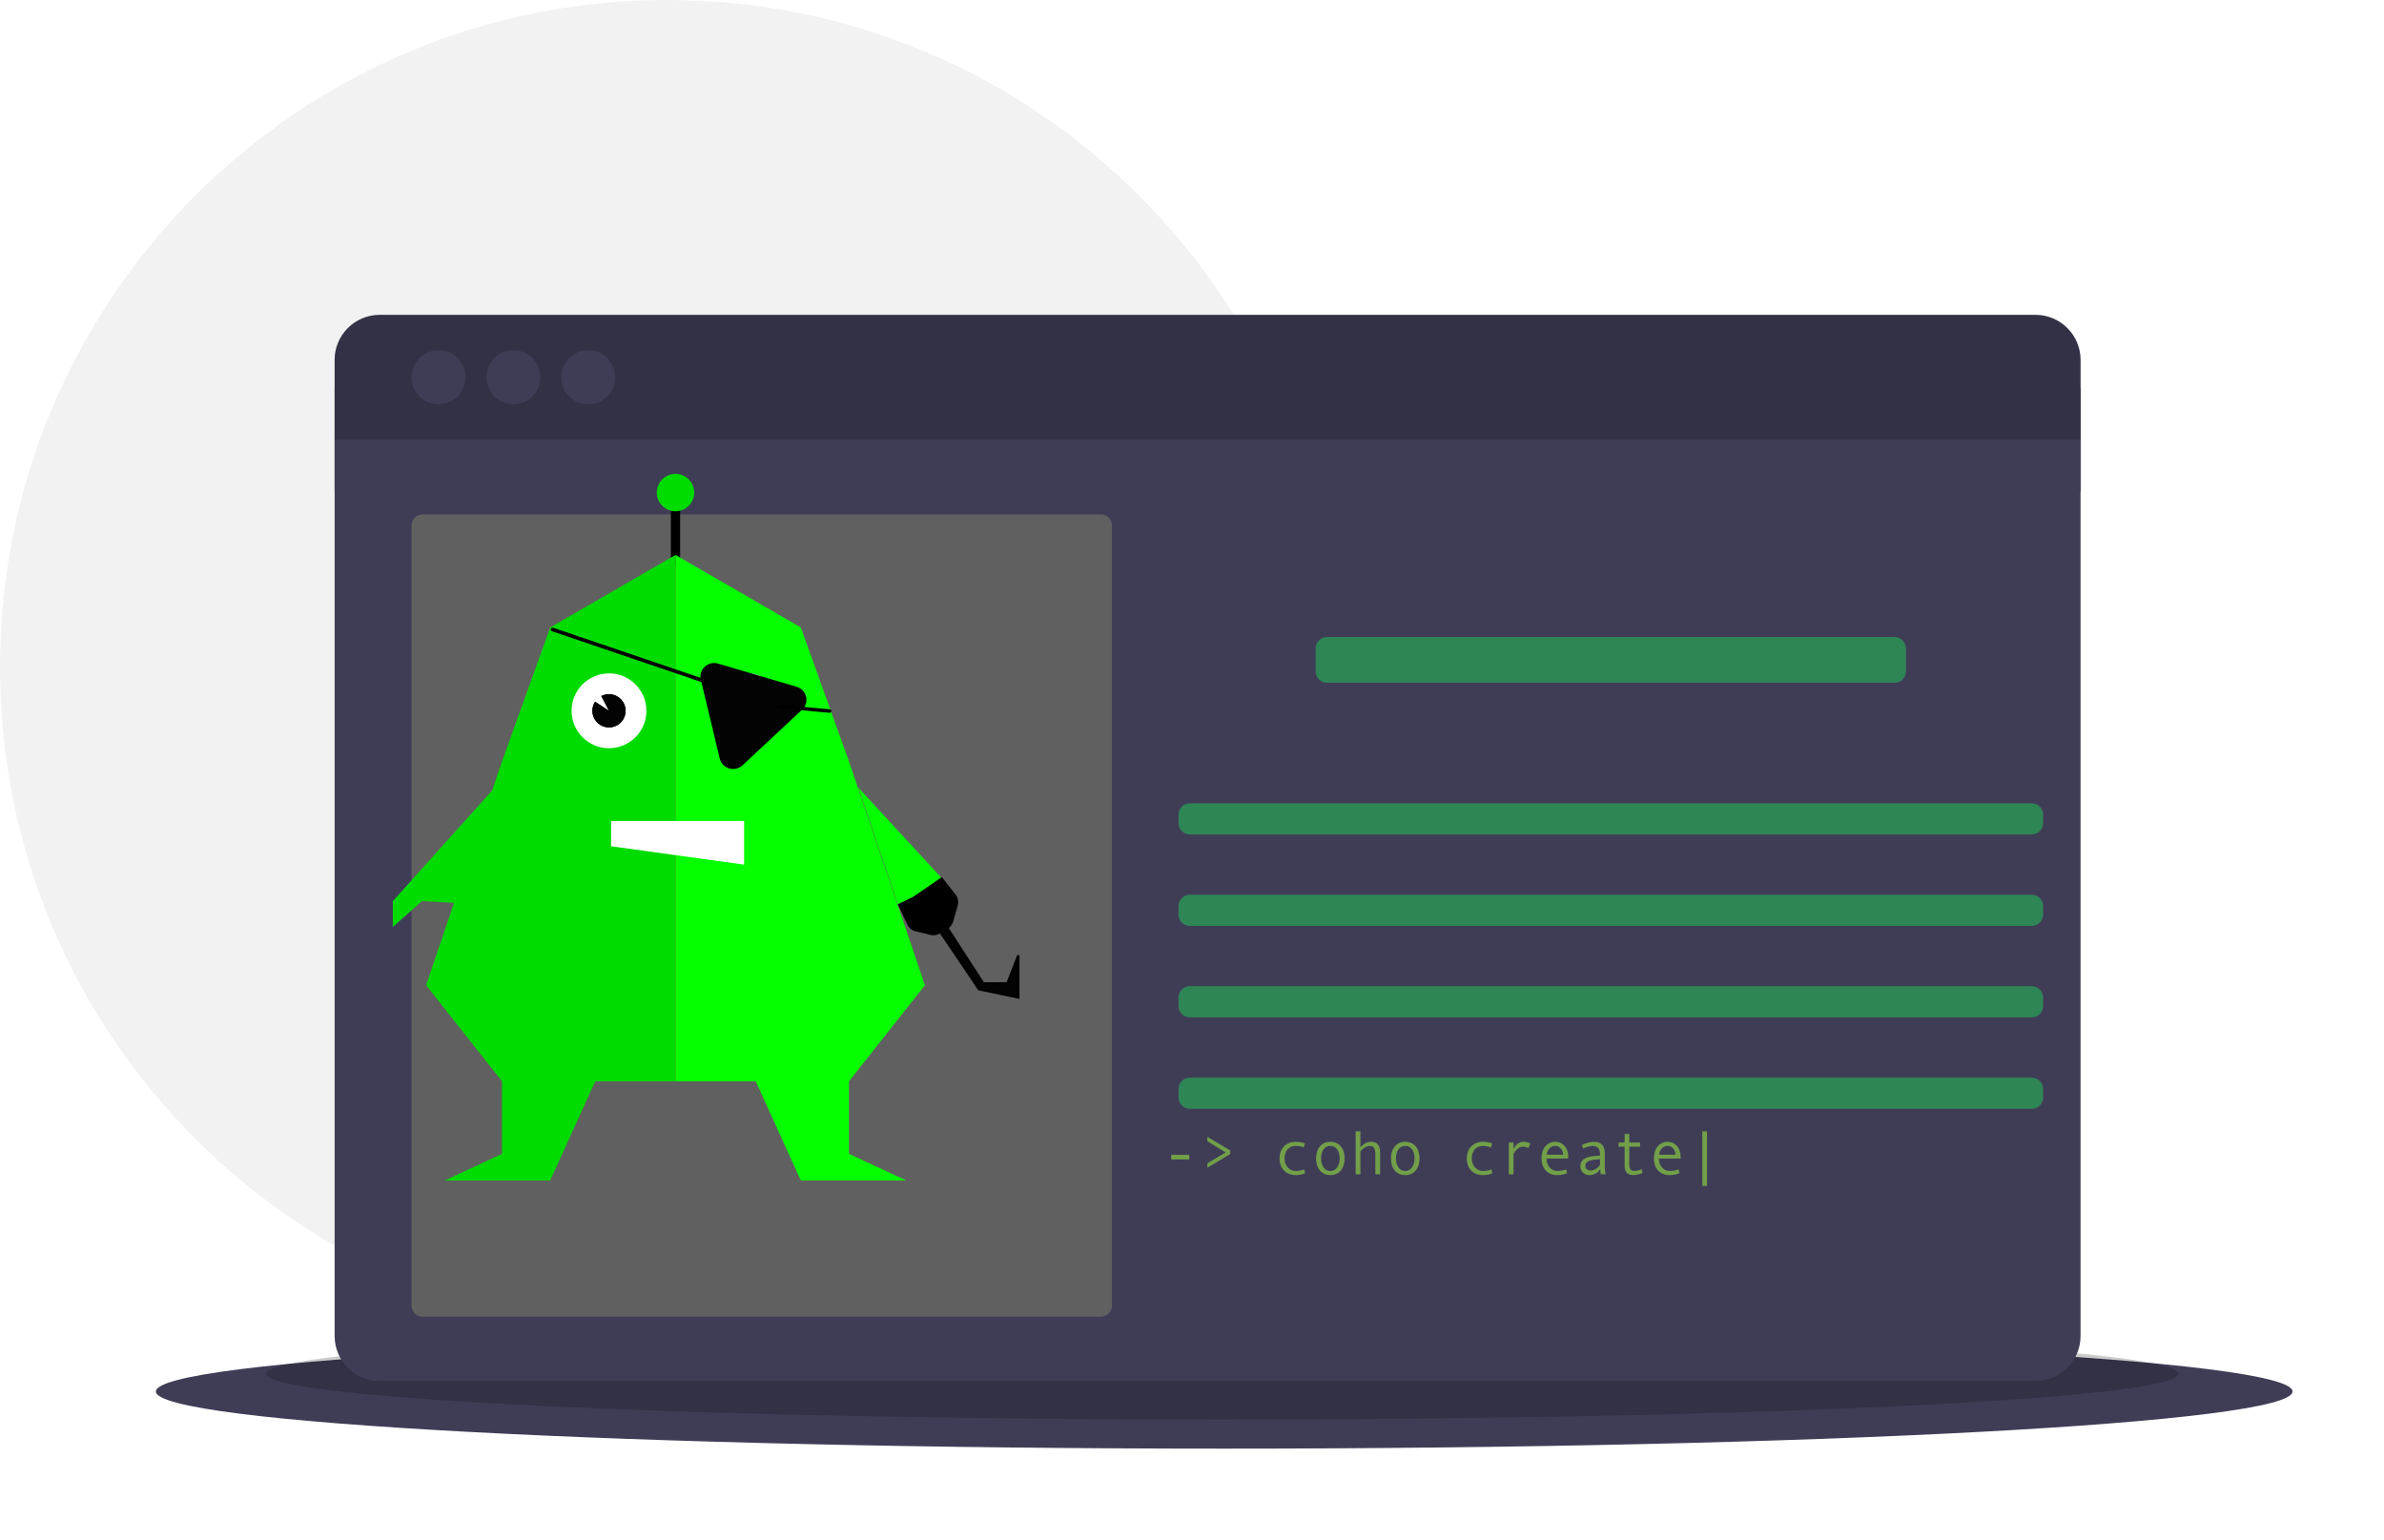 <svg width="1147" height="741" viewBox="0 0 1147 741" fill="none" xmlns="http://www.w3.org/2000/svg">
<path d="M321 642C498.283 642 642 498.283 642 321C642 143.717 498.283 0 321 0C143.717 0 0 143.717 0 321C0 498.283 143.717 642 321 642Z" fill="#F2F2F2"/>
<g filter="url(#filter0_d_1_47)">
<path d="M559 663C842.874 663 1073 650.688 1073 635.5C1073 620.312 842.874 608 559 608C275.126 608 45 620.312 45 635.5C45 650.688 275.126 663 559 663Z" fill="#3F3D56"/>
<path opacity="0.2" d="M558 649C812.051 649 1018 639.15 1018 627C1018 614.85 812.051 605 558 605C303.949 605 98 614.85 98 627C98 639.15 303.949 649 558 649Z" fill="black"/>
<path d="M971 152.5H131V202.5H971V152.5Z" fill="#3F3D56"/>
<path d="M131 608.83C131 614.577 133.283 620.089 137.347 624.153C141.411 628.217 146.923 630.5 152.67 630.5H949.33C955.077 630.5 960.589 628.217 964.653 624.153C968.717 620.089 971 614.577 971 608.83V177.5H131V608.83Z" fill="#3F3D56"/>
<path d="M949.33 117.5H152.67C146.923 117.5 141.411 119.783 137.347 123.847C133.283 127.911 131 133.423 131 139.17V177.5H971V139.17C971 133.423 968.717 127.911 964.653 123.847C960.589 119.783 955.077 117.5 949.33 117.5Z" fill="#3F3D56"/>
<path opacity="0.2" d="M949.33 117.5H152.67C146.923 117.5 141.411 119.783 137.347 123.847C133.283 127.911 131 133.423 131 139.17V177.5H971V139.17C971 133.423 968.717 127.911 964.653 123.847C960.589 119.783 955.077 117.5 949.33 117.5Z" fill="black"/>
<path d="M181 160.5C188.18 160.5 194 154.68 194 147.5C194 140.32 188.18 134.5 181 134.5C173.82 134.5 168 140.32 168 147.5C168 154.68 173.82 160.5 181 160.5Z" fill="#3F3D56"/>
<path d="M217 160.5C224.18 160.5 230 154.68 230 147.5C230 140.32 224.18 134.5 217 134.5C209.82 134.5 204 140.32 204 147.5C204 154.68 209.82 160.5 217 160.5Z" fill="#3F3D56"/>
<path d="M253 160.5C260.18 160.5 266 154.68 266 147.5C266 140.32 260.18 134.5 253 134.5C245.82 134.5 240 140.32 240 147.5C240 154.68 245.82 160.5 253 160.5Z" fill="#3F3D56"/>
<path d="M499.665 213.5H173.335C170.389 213.5 168 215.889 168 218.835V594.165C168 597.111 170.389 599.5 173.335 599.5H499.665C502.611 599.5 505 597.111 505 594.165V218.835C505 215.889 502.611 213.5 499.665 213.5Z" fill="#606060"/>
<path d="M608.476 272.5H881.524C884.548 272.5 887 274.952 887 277.976V289.024C887 292.048 884.548 294.5 881.524 294.5H608.476C605.452 294.5 603 292.048 603 289.024V277.976C603 274.952 605.452 272.5 608.476 272.5Z" fill="#2E8555"/>
<path d="M542.476 352.5H947.524C950.548 352.5 953 354.952 953 357.976V362.024C953 365.048 950.548 367.5 947.524 367.5H542.476C539.452 367.5 537 365.048 537 362.024V357.976C537 354.952 539.452 352.5 542.476 352.5Z" fill="#2E8555"/>
<path d="M542.476 396.5H947.524C950.548 396.5 953 398.952 953 401.976V406.024C953 409.048 950.548 411.5 947.524 411.5H542.476C539.452 411.5 537 409.048 537 406.024V401.976C537 398.952 539.452 396.5 542.476 396.5Z" fill="#2E8555"/>
<path d="M542.476 440.5H947.524C950.548 440.5 953 442.952 953 445.976V450.024C953 453.048 950.548 455.5 947.524 455.5H542.476C539.452 455.5 537 453.048 537 450.024V445.976C537 442.952 539.452 440.5 542.476 440.5Z" fill="#2E8555"/>
<path d="M542.476 484.5H947.524C950.548 484.5 953 486.952 953 489.976V494.024C953 497.048 950.548 499.5 947.524 499.5H542.476C539.452 499.5 537 497.048 537 494.024V489.976C537 486.952 539.452 484.5 542.476 484.5Z" fill="#2E8555"/>
</g>
<path fill-rule="evenodd" clip-rule="evenodd" d="M325 243C326.232 243 327.231 244.071 327.231 245.392V269.608C327.231 270.929 326.232 272 325 272C323.768 272 322.769 270.929 322.769 269.608V245.392C322.769 244.071 323.768 243 325 243Z" fill="black"/>
<path d="M264.703 301.902L325 267V417.5V520.269H286.386L264.703 568H241.535H213.911L241.535 555.173V520.269L205 474.031L241.535 366.339L264.703 301.902Z" fill="#00DB00"/>
<path d="M385.297 301.902L325 267V417.5V520.269H363.614L385.297 568H408.465H436.089L408.465 555.172V520.269L445 474.031L408.465 366.339L385.297 301.902Z" fill="#05FF00"/>
<path d="M311 342C311 351.941 302.941 360 293 360C283.059 360 275 351.941 275 342C275 332.059 283.059 324 293 324C302.941 324 311 332.059 311 342Z" fill="white"/>
<path d="M289.295 334.91C291.019 334.009 293.012 333.767 294.901 334.229C296.791 334.692 298.447 335.827 299.56 337.421C300.674 339.016 301.167 340.962 300.95 342.895C300.732 344.828 299.818 346.616 298.378 347.923C296.938 349.23 295.071 349.969 293.126 349.999C291.181 350.029 289.291 349.35 287.811 348.089C286.331 346.827 285.361 345.069 285.083 343.145C284.804 341.219 285.237 339.258 286.3 337.63L293 342L289.295 334.91Z" fill="#030303"/>
<path fill-rule="evenodd" clip-rule="evenodd" d="M286.3 337.63C286.19 337.797 286.087 337.97 285.99 338.145C285.155 339.663 284.833 341.418 285.082 343.145C285.361 345.069 286.33 346.827 287.811 348.089C289.291 349.35 291.181 350.029 293.126 349.999C295.071 349.969 296.938 349.23 298.378 347.923C299.818 346.616 300.732 344.828 300.95 342.895C301.167 340.962 300.674 339.016 299.56 337.421C298.447 335.827 296.791 334.692 294.901 334.23C293.207 333.815 291.429 333.966 289.837 334.652C289.654 334.731 289.473 334.817 289.295 334.91L293 342L286.3 337.63ZM290.116 335.185L294.595 343.756L286.494 338.473C285.737 339.869 285.448 341.476 285.676 343.059C285.934 344.839 286.831 346.465 288.2 347.632C289.569 348.799 291.317 349.427 293.116 349.399C294.915 349.37 296.642 348.688 297.974 347.478C299.307 346.269 300.152 344.616 300.354 342.828C300.555 341.04 300.098 339.24 299.068 337.765C298.039 336.289 296.507 335.239 294.759 334.812C293.206 334.432 291.578 334.566 290.116 335.185Z" fill="#030303"/>
<path d="M373 337C373 344.18 367.18 350 360 350C352.82 350 347 344.18 347 337C347 329.82 352.82 324 360 324C367.18 324 373 329.82 373 337Z" fill="white"/>
<path d="M366 337C366 338.444 365.479 339.841 364.532 340.932C363.584 342.024 362.276 342.736 360.846 342.94C359.415 343.144 357.959 342.824 356.746 342.041C355.531 341.257 354.642 340.061 354.238 338.674C353.835 337.287 353.946 335.801 354.551 334.489C355.156 333.177 356.214 332.126 357.53 331.532C358.847 330.937 360.334 330.838 361.719 331.251C363.103 331.665 364.291 332.565 365.065 333.784L360 337H366Z" fill="#030303"/>
<path fill-rule="evenodd" clip-rule="evenodd" d="M360 337L365.065 333.784C364.955 333.611 364.836 333.443 364.71 333.283C363.949 332.319 362.905 331.606 361.719 331.251C360.334 330.838 358.847 330.937 357.53 331.532C356.214 332.126 355.156 333.177 354.551 334.489C353.946 335.801 353.835 337.287 354.238 338.674C354.642 340.061 355.531 341.257 356.746 342.041C357.959 342.824 359.415 343.144 360.846 342.94C362.276 342.736 363.584 342.024 364.532 340.932C365.344 339.997 365.843 338.837 365.968 337.614C365.989 337.41 366 337.206 366 337H360ZM365.351 337.614H357.888L364.189 333.614C363.509 332.773 362.588 332.152 361.542 331.839C360.3 331.468 358.965 331.557 357.783 332.091C356.601 332.625 355.651 333.567 355.108 334.745C354.565 335.923 354.465 337.257 354.828 338.503C355.189 339.749 355.989 340.822 357.078 341.525C358.168 342.229 359.475 342.515 360.759 342.332C362.043 342.15 363.218 341.509 364.068 340.53C364.783 339.706 365.228 338.688 365.351 337.614Z" fill="#030303"/>
<path d="M383.292 330.457C388.155 331.895 389.62 337.999 385.929 341.443L357.236 368.217C353.545 371.662 347.466 369.864 346.294 364.981L337.184 327.031C336.012 322.149 340.627 317.843 345.49 319.281L383.292 330.457Z" fill="#030303"/>
<path fill-rule="evenodd" clip-rule="evenodd" d="M265.049 302.594C265.209 302.135 265.715 301.89 266.18 302.048L340.399 327.287C340.864 327.445 341.112 327.946 340.951 328.406C340.792 328.866 340.285 329.11 339.82 328.952L265.601 303.714C265.136 303.555 264.888 303.054 265.049 302.594Z" fill="black"/>
<path fill-rule="evenodd" clip-rule="evenodd" d="M374.004 339.802C374.053 339.342 374.492 339.006 374.985 339.052L399.192 341.283C399.684 341.329 400.044 341.738 399.996 342.198C399.947 342.658 399.508 342.994 399.015 342.949L374.809 340.717C374.316 340.672 373.956 340.262 374.004 339.802Z" fill="black"/>
<path d="M238 379L219.177 434.438L203.043 433.549L189 446V433.549L238 379Z" fill="#00DB00"/>
<path d="M413 379L431.947 435L440.369 431.107L447.586 426.315L453 422.423L413 379Z" fill="#05FF00"/>
<path d="M334 237C334 241.971 329.971 246 325 246C320.029 246 316 241.971 316 237C316 232.029 320.029 228 325 228C329.971 228 334 232.029 334 237Z" fill="#00DB00"/>
<path d="M294 395H358V416L294 407.174V395Z" fill="white"/>
<path d="M439.248 431.574L432 435.164L436.515 444.815C437.288 446.468 438.778 447.681 440.564 448.113L447.671 449.83C449.237 450.208 450.893 449.95 452.267 449.113L455.956 446.864C457.252 446.073 458.199 444.828 458.608 443.376L460.778 435.673C461.292 433.848 460.902 431.888 459.728 430.392L453.14 422L439.248 431.574Z" fill="black"/>
<path d="M471.05 476.049L452 447.045L454.923 445L473.136 473.182H484.829L490 459.677V480L471.05 476.049Z" fill="#030303" stroke="black"/>
<path fill-rule="evenodd" clip-rule="evenodd" d="M454.44 445L472.87 472.676H484.286L489.422 459.66L490 459.766V480L470.427 476.039L451 447.336L454.44 445ZM451.826 447.492L470.788 475.51L489.402 479.277V461.338L484.694 473.266H472.547L454.276 445.828L451.826 447.492Z" fill="black"/>
<path d="M572.198 557.866H563.497V555.64H572.198V557.866ZM591.871 555.273L580.914 561.851V559.697L589.703 554.468L580.914 549.106V546.997L591.871 553.516V555.273ZM627.906 564.487C626.578 565.093 625.118 565.396 623.526 565.396C621.124 565.396 619.205 564.668 617.77 563.213C616.344 561.748 615.631 559.805 615.631 557.383C615.631 554.961 616.349 553.022 617.784 551.567C619.229 550.103 621.124 549.37 623.468 549.37C625.001 549.37 626.461 549.639 627.848 550.176L627.247 552.065C625.86 551.587 624.61 551.348 623.497 551.348C621.817 551.348 620.484 551.89 619.498 552.974C618.521 554.058 618.033 555.527 618.033 557.383C618.033 559.082 618.541 560.513 619.557 561.675C620.572 562.827 621.896 563.403 623.526 563.403C624.815 563.403 626.144 563.154 627.511 562.656L627.906 564.487ZM640.064 549.37C642.164 549.37 643.834 550.103 645.074 551.567C646.314 553.032 646.935 554.961 646.935 557.354C646.935 559.766 646.314 561.709 645.074 563.184C643.834 564.658 642.164 565.396 640.064 565.396C637.955 565.396 636.28 564.663 635.04 563.198C633.81 561.724 633.194 559.775 633.194 557.354C633.194 554.951 633.814 553.022 635.055 551.567C636.295 550.103 637.965 549.37 640.064 549.37ZM640.064 563.403C641.451 563.403 642.545 562.817 643.346 561.646C644.146 560.474 644.547 559.053 644.547 557.383C644.547 555.625 644.151 554.18 643.36 553.047C642.569 551.914 641.471 551.348 640.064 551.348C638.648 551.348 637.55 551.909 636.769 553.032C635.987 554.146 635.597 555.596 635.597 557.383C635.597 559.082 635.992 560.513 636.783 561.675C637.574 562.827 638.668 563.403 640.064 563.403ZM664 565H661.715V555.215C661.715 553.857 661.495 552.876 661.056 552.271C660.626 551.655 659.947 551.348 659.02 551.348C657.623 551.348 656.124 552.217 654.522 553.955V565H652.237V544.331H654.522V551.978C656.163 550.239 657.892 549.37 659.708 549.37C662.569 549.37 664 551.099 664 554.556V565ZM676.1 549.37C678.199 549.37 679.869 550.103 681.109 551.567C682.35 553.032 682.97 554.961 682.97 557.354C682.97 559.766 682.35 561.709 681.109 563.184C679.869 564.658 678.199 565.396 676.1 565.396C673.99 565.396 672.315 564.663 671.075 563.198C669.845 561.724 669.229 559.775 669.229 557.354C669.229 554.951 669.85 553.022 671.09 551.567C672.33 550.103 674 549.37 676.1 549.37ZM676.1 563.403C677.486 563.403 678.58 562.817 679.381 561.646C680.182 560.474 680.582 559.053 680.582 557.383C680.582 555.625 680.187 554.18 679.396 553.047C678.604 551.914 677.506 551.348 676.1 551.348C674.684 551.348 673.585 551.909 672.804 553.032C672.022 554.146 671.632 555.596 671.632 557.383C671.632 559.082 672.027 560.513 672.818 561.675C673.609 562.827 674.703 563.403 676.1 563.403ZM717.994 564.487C716.666 565.093 715.206 565.396 713.614 565.396C711.212 565.396 709.293 564.668 707.857 563.213C706.432 561.748 705.719 559.805 705.719 557.383C705.719 554.961 706.437 553.022 707.872 551.567C709.317 550.103 711.212 549.37 713.556 549.37C715.089 549.37 716.549 549.639 717.936 550.176L717.335 552.065C715.948 551.587 714.698 551.348 713.585 551.348C711.905 551.348 710.572 551.89 709.586 552.974C708.609 554.058 708.121 555.527 708.121 557.383C708.121 559.082 708.629 560.513 709.645 561.675C710.66 562.827 711.983 563.403 713.614 563.403C714.903 563.403 716.231 563.154 717.599 562.656L717.994 564.487ZM736.305 550.146L735.382 552.344C734.376 551.904 733.507 551.685 732.774 551.685C732.101 551.685 731.441 551.88 730.797 552.271C730.152 552.651 729.557 553.203 729.01 553.926C728.473 554.639 728.204 555.039 728.204 555.127V565H725.934V549.736H728.204V552.827C729.425 550.522 731.007 549.37 732.95 549.37C734.103 549.37 735.221 549.629 736.305 550.146ZM754.542 557.441H744.068C744.068 559.17 744.566 560.596 745.562 561.719C746.568 562.842 747.799 563.403 749.254 563.403C750.641 563.403 752.071 563.154 753.546 562.656L753.941 564.487C752.594 565.093 751.021 565.396 749.225 565.396C746.959 565.396 745.133 564.668 743.746 563.213C742.359 561.758 741.666 559.795 741.666 557.324C741.666 554.902 742.286 552.974 743.526 551.538C744.776 550.093 746.388 549.37 748.36 549.37C750.118 549.37 751.588 550.039 752.77 551.377C753.951 552.715 754.542 554.497 754.542 556.724V557.441ZM752.052 555.581C752.052 554.39 751.681 553.389 750.938 552.578C750.196 551.758 749.366 551.348 748.448 551.348C747.267 551.348 746.285 551.738 745.504 552.52C744.732 553.301 744.303 554.321 744.215 555.581H752.052ZM772.486 565H770.216C770.03 564.385 769.938 563.564 769.938 562.539C768.639 564.443 766.871 565.396 764.635 565.396C763.502 565.396 762.501 564.995 761.632 564.194C760.772 563.384 760.343 562.344 760.343 561.074C760.343 560.322 760.494 559.658 760.797 559.082C761.1 558.506 761.544 558.022 762.13 557.632C762.716 557.231 763.429 556.919 764.269 556.694C765.108 556.46 766.104 556.299 767.257 556.211L769.82 556.006V555.273C769.82 552.656 768.6 551.348 766.158 551.348C765.582 551.348 764.85 551.475 763.961 551.729C763.082 551.973 762.325 552.266 761.69 552.607L761.09 550.967C763.17 549.902 765.104 549.37 766.891 549.37C770.367 549.37 772.105 551.211 772.105 554.893V561.455C772.105 562.783 772.232 563.965 772.486 565ZM769.82 560.474V557.705C767.76 557.891 766.344 558.066 765.572 558.232C764.811 558.389 764.146 558.687 763.58 559.126C763.023 559.565 762.745 560.161 762.745 560.913C762.745 561.597 762.984 562.148 763.463 562.568C763.941 562.988 764.552 563.198 765.294 563.198C766.104 563.198 766.91 562.959 767.711 562.48C768.512 561.992 769.215 561.323 769.82 560.474ZM790.27 564.312C788.736 565.015 787.228 565.366 785.743 565.366C783.019 565.366 781.656 563.926 781.656 561.045V551.714H778.727V549.736H781.656V545.562H783.883V549.736H789.068V551.714H783.883V560.444C783.883 561.372 784.088 562.095 784.498 562.612C784.908 563.12 785.465 563.374 786.168 563.374C787.418 563.374 788.653 563.096 789.874 562.539L790.27 564.312ZM808.595 557.441H798.121C798.121 559.17 798.619 560.596 799.615 561.719C800.621 562.842 801.852 563.403 803.307 563.403C804.693 563.403 806.124 563.154 807.599 562.656L807.994 564.487C806.646 565.093 805.074 565.396 803.277 565.396C801.012 565.396 799.186 564.668 797.799 563.213C796.412 561.758 795.719 559.795 795.719 557.324C795.719 554.902 796.339 552.974 797.579 551.538C798.829 550.093 800.44 549.37 802.413 549.37C804.171 549.37 805.641 550.039 806.822 551.377C808.004 552.715 808.595 554.497 808.595 556.724V557.441ZM806.104 555.581C806.104 554.39 805.733 553.389 804.991 552.578C804.249 551.758 803.419 551.348 802.501 551.348C801.319 551.348 800.338 551.738 799.557 552.52C798.785 553.301 798.355 554.321 798.268 555.581H806.104ZM821.295 570.61H819.039V544.331H821.295V570.61Z" fill="#729F49"/>
<defs>
<filter id="filter0_d_1_47" x="31" y="107.5" width="1116" height="633.5" filterUnits="userSpaceOnUse" color-interpolation-filters="sRGB">
<feFlood flood-opacity="0" result="BackgroundImageFix"/>
<feColorMatrix in="SourceAlpha" type="matrix" values="0 0 0 0 0 0 0 0 0 0 0 0 0 0 0 0 0 0 127 0" result="hardAlpha"/>
<feOffset dx="30" dy="34"/>
<feGaussianBlur stdDeviation="22"/>
<feComposite in2="hardAlpha" operator="out"/>
<feColorMatrix type="matrix" values="0 0 0 0 0.495 0 0 0 0 0.101 0 0 0 0 0.804 0 0 0 0.25 0"/>
<feBlend mode="normal" in2="BackgroundImageFix" result="effect1_dropShadow_1_47"/>
<feBlend mode="normal" in="SourceGraphic" in2="effect1_dropShadow_1_47" result="shape"/>
</filter>
</defs>
</svg>

